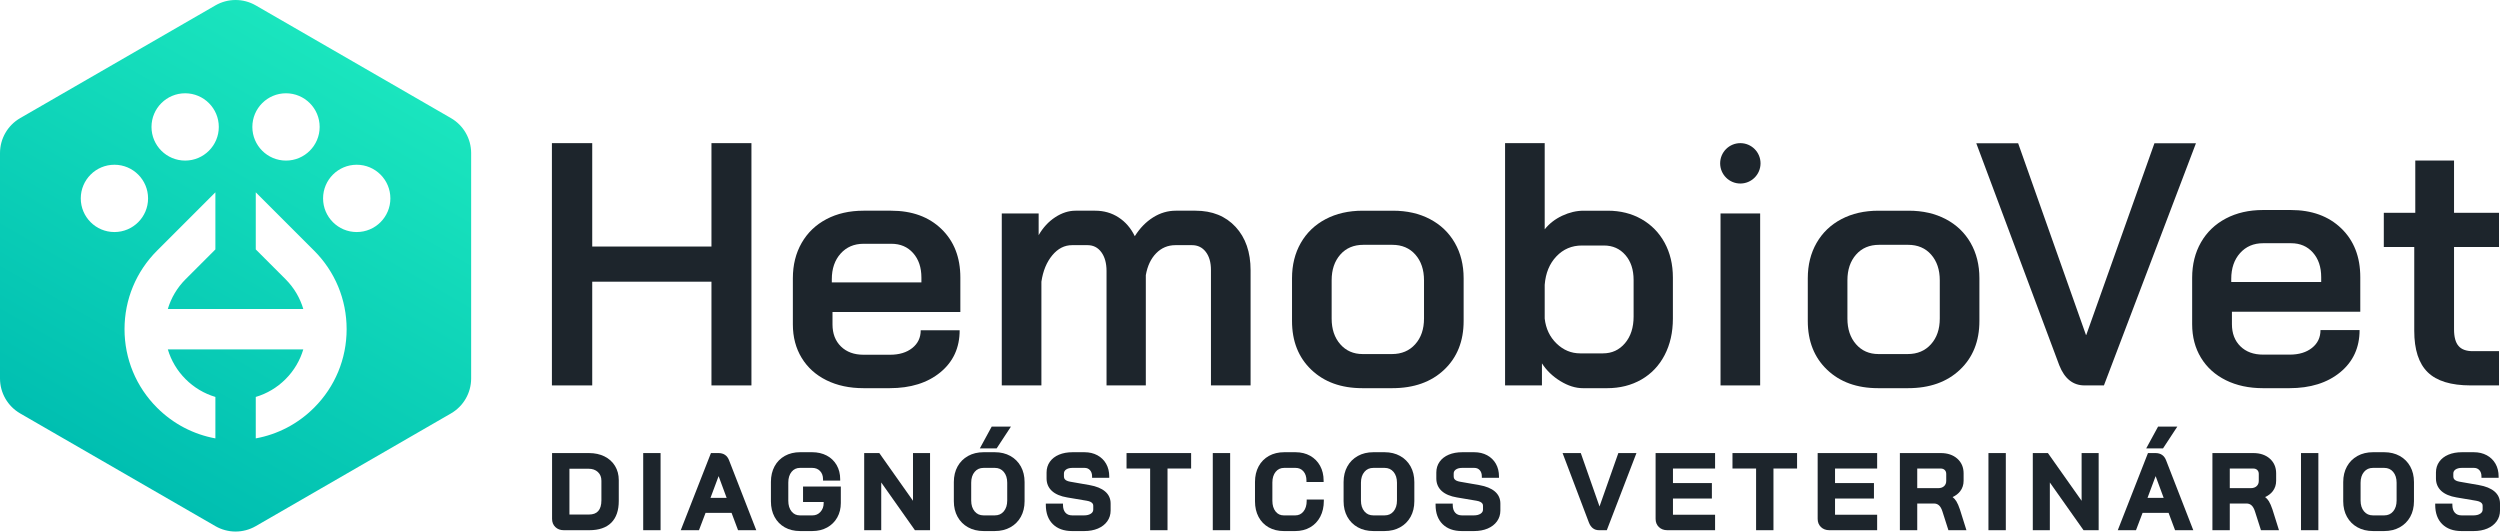 <?xml version="1.0" encoding="UTF-8"?>
<svg id="Layer_1" data-name="Layer 1" xmlns="http://www.w3.org/2000/svg" width="928.584" height="197.432" xmlns:xlink="http://www.w3.org/1999/xlink" viewBox="0 0 928.584 197.432">
  <defs>
    <style>
      .cls-1 {
        fill: url(#linear-gradient);
      }

      .cls-2 {
        fill: #1d252c;
      }
    </style>
    <linearGradient id="linear-gradient" x1="43.75" y1="174.493" x2="131.25" y2="22.939" gradientUnits="userSpaceOnUse">
      <stop offset="0" stop-color="#00bfb1"/>
      <stop offset="1" stop-color="#1ae5be"/>
    </linearGradient>
  </defs>
  <path class="cls-1" d="M167.5,43.868L95,2.01c-4.641-2.679-10.359-2.679-15,0L7.5,43.868c-4.641,2.679-7.5,7.631-7.5,12.99v83.716c0,5.359,2.859,10.311,7.5,12.99l72.5,41.858c4.641,2.679,10.359,2.679,15,0l72.5-41.858c4.641-2.679,7.5-7.631,7.5-12.99V56.858c0-5.359-2.859-10.311-7.5-12.99Zm-61.27-9.22c6.904,0,12.5,5.596,12.5,12.5s-5.596,12.5-12.5,12.5-12.5-5.596-12.5-12.5,5.596-12.5,12.5-12.5Zm-37.46,0c6.904,0,12.5,5.596,12.5,12.5s-5.596,12.5-12.5,12.5-12.5-5.596-12.5-12.5,5.596-12.5,12.5-12.5ZM30,73.69c0-6.904,5.596-12.5,12.5-12.5s12.5,5.596,12.5,12.5-5.596,12.5-12.5,12.5-12.5-5.596-12.5-12.5Zm86.669,77.747c-5.993,5.992-13.507,9.904-21.669,11.395v-15.398c4.136-1.226,7.926-3.468,11.062-6.605,3.192-3.192,5.389-7.009,6.59-11.061H62.335c1.226,4.136,3.468,7.925,6.604,11.061v.001c3.136,3.136,6.926,5.377,11.062,6.604v15.398c-8.162-1.492-15.676-5.404-21.668-11.395-0-.001,0,0,0-.001-7.791-7.79-12.082-18.149-12.082-29.167,0-11.019,4.291-21.378,12.082-29.168l21.668-21.668v21.213l-11.062,11.062c-3.136,3.135-5.377,6.925-6.604,11.062h50.317c-1.201-4.052-3.397-7.869-6.59-11.062l-11.062-11.062v-21.213l21.669,21.668c7.79,7.791,12.081,18.15,12.081,29.168,0,11.018-4.291,21.377-12.081,29.168Zm15.831-65.247c-6.904,0-12.5-5.596-12.5-12.5s5.596-12.5,12.5-12.5,12.5,5.596,12.5,12.5-5.596,12.5-12.5,12.5Z"/>
  <g>
    <path class="cls-2" d="M224.521,169.521c-1.657-.821-3.599-1.237-5.772-1.237h-13.693v24.438c0,1.241,.41,2.267,1.219,3.046,.803,.774,1.851,1.167,3.112,1.167h9.52c3.544,0,6.281-.933,8.134-2.772,1.854-1.841,2.794-4.558,2.794-8.077v-7.741c0-1.979-.47-3.755-1.396-5.276-.929-1.524-2.247-2.717-3.917-3.546Zm-13.014,4.582h7.084c1.462,0,2.604,.401,3.49,1.228,.876,.818,1.303,1.881,1.303,3.249v7.269c0,1.761-.396,3.097-1.176,3.973-.777,.871-1.909,1.294-3.458,1.294h-7.242v-17.012Z"/>
    <rect class="cls-2" x="238.907" y="168.284" width="6.451" height="28.65"/>
    <path class="cls-2" d="M266.859,168.284h-2.791l-11.214,28.65h6.765l2.449-6.438h9.658l2.41,6.438h6.766l-10.1-25.959c-.685-1.786-2.011-2.691-3.942-2.691Zm3.035,16.63h-5.989l3.01-8.069,2.979,8.069Z"/>
    <path class="cls-2" d="M298.275,186.466h7.663v.369c0,1.332-.391,2.411-1.194,3.298-.791,.873-1.761,1.298-2.967,1.298h-4.661c-1.301,0-2.317-.476-3.107-1.454-.805-.996-1.212-2.332-1.212-3.972v-6.794c0-1.637,.414-2.973,1.23-3.969,.803-.979,1.839-1.456,3.168-1.456h4.424c1.239,0,2.207,.377,2.959,1.151,.756,.78,1.123,1.79,1.123,3.089v.5h6.372v-.5c0-1.976-.441-3.747-1.311-5.265-.874-1.525-2.118-2.721-3.697-3.552-1.566-.824-3.398-1.242-5.447-1.242h-4.424c-2.132,0-4.041,.459-5.674,1.365-1.645,.913-2.934,2.223-3.832,3.895-.891,1.659-1.343,3.593-1.343,5.747v7.268c0,2.154,.452,4.088,1.343,5.747,.897,1.672,2.18,2.981,3.811,3.894,1.622,.906,3.512,1.366,5.616,1.366h4.661c2.025,0,3.861-.446,5.456-1.326,1.603-.885,2.864-2.132,3.749-3.708,.881-1.57,1.328-3.38,1.328-5.38v-6.109h-14.035v5.74Z"/>
    <polygon class="cls-2" points="339.118 186.01 326.605 168.284 320.988 168.284 320.988 196.934 327.32 196.934 327.32 179.208 339.833 196.934 345.451 196.934 345.451 168.284 339.118 168.284 339.118 186.01"/>
    <path class="cls-2" d="M375.271,169.354c-1.66-.92-3.596-1.386-5.752-1.386h-4.187c-2.158,0-4.093,.466-5.752,1.386-1.669,.924-2.984,2.238-3.908,3.908-.919,1.66-1.386,3.608-1.386,5.792v7.109c0,2.185,.466,4.133,1.386,5.792,.924,1.669,2.239,2.984,3.908,3.908,1.659,.92,3.594,1.386,5.752,1.386h4.187c2.156,0,4.092-.466,5.752-1.386,1.67-.925,2.984-2.239,3.908-3.908,.92-1.661,1.386-3.609,1.386-5.792v-7.109c0-2.182-.466-4.13-1.386-5.792-.924-1.669-2.238-2.983-3.908-3.908Zm-5.752,22.077h-4.187c-1.385,0-2.468-.484-3.312-1.481-.852-1.009-1.284-2.362-1.284-4.022v-6.637c0-1.66,.432-3.014,1.284-4.022,.842-.997,1.925-1.481,3.312-1.481h4.187c1.385,0,2.469,.484,3.312,1.481,.852,1.01,1.283,2.363,1.283,4.022v6.637c0,1.659-.432,3.013-1.283,4.021-.844,.998-1.927,1.482-3.312,1.482Z"/>
    <polygon class="cls-2" points="375.501 158.449 368.354 158.449 363.938 166.558 370.185 166.558 375.501 158.449"/>
    <path class="cls-2" d="M410.447,182.523c-1.324-1.118-3.251-1.906-5.727-2.342l-7.229-1.264c-2.072-.361-2.312-1.29-2.312-1.957v-1.066c0-.623,.26-1.109,.795-1.488,.583-.411,1.383-.619,2.378-.619h4.464c.86,0,1.526,.275,2.038,.843,.525,.582,.78,1.345,.78,2.331v.5h6.372v-.5c0-1.765-.388-3.343-1.152-4.691-.769-1.354-1.864-2.422-3.258-3.175-1.385-.747-2.993-1.126-4.78-1.126h-4.464c-1.873,0-3.553,.305-4.992,.907-1.465,.614-2.614,1.504-3.415,2.642-.808,1.148-1.217,2.487-1.217,3.981v2.212c0,1.876,.673,3.442,2,4.655,1.291,1.18,3.19,1.985,5.646,2.396l7.269,1.225c2.427,.403,2.427,1.542,2.427,1.916v1.343c0,.646-.283,1.149-.866,1.54-.637,.429-1.492,.646-2.545,.646h-4.384c-1.1,0-1.928-.327-2.531-1-.61-.678-.919-1.648-.919-2.885v-.5h-6.372v.5c0,3.021,.874,5.421,2.597,7.13,1.722,1.707,4.126,2.573,7.146,2.573h4.542c1.903,0,3.604-.312,5.054-.929,1.476-.625,2.643-1.525,3.47-2.676,.835-1.162,1.259-2.51,1.259-4.005v-2.607c0-1.832-.697-3.35-2.073-4.51Z"/>
    <polygon class="cls-2" points="418.434 174.024 427.202 174.024 427.202 196.934 433.654 196.934 433.654 174.024 442.422 174.024 442.422 168.284 418.434 168.284 418.434 174.024"/>
    <rect class="cls-2" x="450.468" y="168.284" width="6.451" height="28.65"/>
    <path class="cls-2" d="M485.347,186.046c0,1.638-.407,2.967-1.21,3.949-.79,.967-1.781,1.437-3.03,1.437h-4.267c-1.272,0-2.269-.475-3.045-1.45-.793-.998-1.194-2.335-1.194-3.976v-6.794c0-1.638,.414-2.973,1.229-3.969,.803-.979,1.839-1.456,3.168-1.456h4.188c1.229,0,2.19,.416,2.941,1.272,.757,.862,1.141,2.034,1.141,3.481v.5h6.372v-.5c0-2.076-.439-3.932-1.307-5.514-.871-1.591-2.112-2.846-3.688-3.73-1.569-.882-3.406-1.328-5.459-1.328h-4.188c-2.132,0-4.04,.459-5.673,1.365-1.646,.913-2.936,2.223-3.833,3.895-.891,1.659-1.343,3.594-1.343,5.747v7.268c0,2.153,.444,4.086,1.321,5.744,.885,1.673,2.154,2.983,3.771,3.896h.001c1.608,.907,3.492,1.367,5.597,1.367h4.267c2.082,0,3.947-.468,5.543-1.391,1.604-.926,2.865-2.257,3.748-3.954,.876-1.684,1.32-3.655,1.32-5.859v-.5h-6.371v.5Z"/>
    <path class="cls-2" d="M520.038,169.354c-1.659-.92-3.595-1.386-5.752-1.386h-4.188c-2.157,0-4.093,.466-5.752,1.386-1.67,.924-2.984,2.238-3.908,3.908-.92,1.66-1.386,3.608-1.386,5.792v7.109c0,2.185,.466,4.133,1.386,5.792,.924,1.67,2.238,2.984,3.908,3.908,1.659,.92,3.595,1.386,5.752,1.386h4.188c2.157,0,4.093-.466,5.752-1.386,1.669-.924,2.984-2.238,3.909-3.908,.92-1.661,1.386-3.609,1.386-5.792v-7.109c0-2.182-.466-4.13-1.386-5.792-.925-1.67-2.24-2.984-3.909-3.908Zm-5.752,22.077h-4.188c-1.386,0-2.469-.484-3.311-1.482-.853-1.008-1.284-2.36-1.284-4.021v-6.637c0-1.661,.432-3.014,1.284-4.022,.842-.997,1.925-1.481,3.311-1.481h4.188c1.385,0,2.469,.484,3.312,1.481,.853,1.01,1.284,2.362,1.284,4.022v6.637c0,1.66-.432,3.013-1.284,4.021-.844,.998-1.927,1.482-3.312,1.482Z"/>
    <path class="cls-2" d="M555.214,182.523c-1.324-1.118-3.251-1.906-5.727-2.342l-7.229-1.264c-2.072-.361-2.312-1.29-2.312-1.957v-1.066c0-.623,.26-1.109,.795-1.488,.583-.411,1.384-.619,2.379-.619h4.463c.86,0,1.527,.275,2.039,.843,.524,.581,.779,1.344,.779,2.331v.5h6.372v-.5c0-1.764-.387-3.342-1.151-4.691-.769-1.354-1.864-2.422-3.259-3.175-1.385-.747-2.993-1.126-4.78-1.126h-4.463c-1.874,0-3.554,.305-4.993,.907-1.466,.615-2.614,1.504-3.415,2.642-.808,1.148-1.217,2.487-1.217,3.981v2.212c0,1.876,.673,3.442,2,4.655,1.291,1.18,3.19,1.985,5.646,2.396l7.27,1.225c2.426,.403,2.426,1.542,2.426,1.916v1.343c0,.646-.283,1.149-.865,1.54-.637,.429-1.493,.646-2.546,.646h-4.384c-1.1,0-1.928-.327-2.531-1-.61-.678-.919-1.648-.919-2.885v-.5h-6.372v.5c0,3.021,.874,5.42,2.597,7.129,1.722,1.708,4.126,2.574,7.146,2.574h4.542c1.903,0,3.604-.312,5.054-.929,1.476-.625,2.643-1.525,3.47-2.676,.836-1.163,1.26-2.511,1.26-4.005v-2.607c0-1.831-.698-3.349-2.074-4.51Z"/>
    <path class="cls-2" d="M594.116,188.126l-6.955-19.842h-6.767l9.776,25.799,.002,.005c.736,1.889,1.996,2.847,3.744,2.847h2.911l11.01-28.65h-6.729l-6.992,19.842Z"/>
    <path class="cls-2" d="M614.944,192.721c0,1.241,.41,2.267,1.22,3.046,.803,.774,1.85,1.167,3.111,1.167h17.762v-5.74h-15.642v-6.031h14.457v-5.74h-14.457v-5.398h15.642v-5.74h-22.093v24.438Z"/>
    <polygon class="cls-2" points="643.502 174.024 652.271 174.024 652.271 196.934 658.723 196.934 658.723 174.024 667.491 174.024 667.491 168.284 643.502 168.284 643.502 174.024"/>
    <path class="cls-2" d="M675.142,192.721c0,1.241,.41,2.267,1.22,3.046,.803,.774,1.85,1.167,3.111,1.167h17.762v-5.74h-15.642v-6.031h14.457v-5.74h-14.457v-5.398h15.642v-5.74h-22.093v24.438Z"/>
    <path class="cls-2" d="M726.647,186.179c-.346-.565-.812-1.088-1.392-1.559,1.188-.539,2.135-1.264,2.823-2.162,.842-1.099,1.269-2.403,1.269-3.879v-2.765c0-2.246-.795-4.087-2.361-5.471-1.55-1.367-3.608-2.061-6.118-2.061h-15.193v28.65h6.451v-9.915h6.175c.773,0,1.399,.229,1.915,.699,.534,.488,.965,1.263,1.282,2.311l2.205,6.905h6.695l-2.419-7.689c-.433-1.296-.881-2.327-1.332-3.065Zm-14.521-12.155h8.664c.661,0,1.167,.18,1.547,.55,.377,.366,.56,.85,.56,1.479v2.567c0,.812-.259,1.447-.79,1.946-.541,.507-1.281,.753-2.265,.753h-7.716v-7.295Z"/>
    <rect class="cls-2" x="738.577" y="168.284" width="6.451" height="28.65"/>
    <polygon class="cls-2" points="773.179 186.01 760.666 168.284 755.049 168.284 755.049 196.934 761.381 196.934 761.381 179.208 773.895 196.934 779.512 196.934 779.512 168.284 773.179 168.284 773.179 186.01"/>
    <polygon class="cls-2" points="808.732 158.449 801.585 158.449 797.169 166.558 803.416 166.558 808.732 158.449"/>
    <path class="cls-2" d="M800.617,168.284h-2.789l-11.215,28.65h6.765l2.449-6.438h9.657l2.41,6.438h6.766l-10.1-25.959c-.686-1.786-2.012-2.691-3.943-2.691Zm3.035,16.63h-5.988l3.011-8.069,2.978,8.069Z"/>
    <path class="cls-2" d="M842.736,186.179c-.346-.565-.812-1.088-1.392-1.559,1.188-.539,2.135-1.264,2.823-2.162,.842-1.099,1.269-2.403,1.269-3.879v-2.765c0-2.246-.795-4.087-2.361-5.471-1.55-1.367-3.608-2.061-6.118-2.061h-15.193v28.65h6.451v-9.915h6.175c.773,0,1.399,.229,1.915,.699,.534,.488,.965,1.263,1.282,2.311l2.205,6.905h6.695l-2.419-7.689c-.433-1.296-.881-2.327-1.332-3.065Zm-14.521-12.155h8.664c.661,0,1.167,.18,1.547,.55,.377,.366,.56,.85,.56,1.479v2.567c0,.812-.259,1.447-.79,1.946-.541,.507-1.281,.753-2.265,.753h-7.716v-7.295Z"/>
    <rect class="cls-2" x="854.667" y="168.284" width="6.451" height="28.65"/>
    <path class="cls-2" d="M891.334,169.354c-1.659-.92-3.595-1.386-5.752-1.386h-4.188c-2.157,0-4.093,.466-5.752,1.386-1.67,.924-2.984,2.238-3.908,3.908-.92,1.66-1.386,3.608-1.386,5.792v7.109c0,2.185,.466,4.133,1.386,5.792,.924,1.67,2.238,2.984,3.908,3.908,1.659,.92,3.595,1.386,5.752,1.386h4.188c2.157,0,4.093-.466,5.752-1.386,1.669-.924,2.984-2.238,3.909-3.908,.92-1.661,1.386-3.609,1.386-5.792v-7.109c0-2.182-.466-4.13-1.386-5.792-.925-1.67-2.24-2.984-3.909-3.908Zm-5.752,22.077h-4.188c-1.386,0-2.469-.484-3.311-1.482-.853-1.008-1.284-2.36-1.284-4.021v-6.637c0-1.661,.432-3.014,1.284-4.022,.842-.997,1.925-1.481,3.311-1.481h4.188c1.385,0,2.469,.484,3.312,1.481,.853,1.01,1.284,2.362,1.284,4.022v6.637c0,1.66-.432,3.013-1.284,4.021-.844,.998-1.927,1.482-3.312,1.482Z"/>
    <path class="cls-2" d="M926.51,182.523c-1.324-1.118-3.251-1.906-5.727-2.342l-7.229-1.264c-2.072-.361-2.312-1.29-2.312-1.957v-1.066c0-.623,.26-1.109,.795-1.488,.583-.411,1.384-.619,2.379-.619h4.463c.86,0,1.527,.275,2.039,.843,.524,.581,.779,1.344,.779,2.331v.5h6.372v-.5c0-1.764-.387-3.342-1.151-4.691-.769-1.354-1.864-2.422-3.259-3.175-1.385-.747-2.993-1.126-4.78-1.126h-4.463c-1.874,0-3.554,.305-4.993,.907-1.466,.615-2.614,1.504-3.415,2.642-.808,1.148-1.217,2.487-1.217,3.981v2.212c0,1.876,.673,3.442,2,4.655,1.291,1.18,3.19,1.985,5.646,2.396l7.27,1.225c2.426,.403,2.426,1.542,2.426,1.916v1.343c0,.646-.283,1.149-.865,1.54-.637,.429-1.493,.646-2.546,.646h-4.384c-1.1,0-1.928-.327-2.531-1-.61-.678-.919-1.648-.919-2.885v-.5h-6.372v.5c0,3.021,.874,5.42,2.597,7.129,1.722,1.708,4.126,2.574,7.146,2.574h4.542c1.903,0,3.604-.312,5.054-.929,1.476-.625,2.643-1.525,3.47-2.676,.836-1.163,1.26-2.511,1.26-4.005v-2.607c0-1.831-.698-3.349-2.074-4.51Z"/>
  </g>
  <g>
    <g>
      <path class="cls-2" d="M764.893,135.703l-30.84-82.497h15.549l25.186,71.189h.129l25.314-71.189h15.42l-34.182,89.95h-7.195c-4.285,0-7.411-2.483-9.381-7.453Z"/>
      <path class="cls-2" d="M826.767,141.228c-3.983-1.969-7.067-4.754-9.252-8.352-2.185-3.599-3.276-7.753-3.276-12.465v-17.219c0-4.967,1.092-9.358,3.276-13.171,2.185-3.811,5.269-6.766,9.252-8.867,3.983-2.098,8.588-3.148,13.813-3.148h10.28c7.795,0,14.049,2.271,18.761,6.811,4.711,4.542,7.068,10.581,7.068,18.118v12.851h-47.674v4.626c0,3.427,1.048,6.168,3.148,8.224,2.098,2.057,4.902,3.084,8.416,3.084h9.895c3.426,0,6.188-.835,8.289-2.506,2.098-1.67,3.147-3.875,3.147-6.617h14.521c0,6.511-2.399,11.737-7.195,15.677-4.799,3.941-11.096,5.911-18.89,5.911h-9.767c-5.226,0-9.83-.986-13.813-2.956Zm35.402-36.493v-1.8c0-3.768-1.028-6.81-3.084-9.123-2.057-2.313-4.755-3.469-8.096-3.469h-10.409c-3.514,0-6.36,1.221-8.545,3.662s-3.276,5.634-3.276,9.573v1.157h33.41Z"/>
      <path class="cls-2" d="M901.745,138.273c-3.341-3.255-5.012-8.395-5.012-15.42v-31.097h-11.308v-12.722h11.693v-19.403h14.393v19.403h16.704v12.722h-16.704v30.583c0,2.826,.556,4.883,1.67,6.168,1.112,1.285,2.869,1.927,5.269,1.927h9.766v12.722h-10.536c-7.283,0-12.594-1.626-15.935-4.883Z"/>
    </g>
    <g>
      <polygon class="cls-2" points="264.261 91.573 219.974 91.573 219.974 53.167 204.998 53.167 204.998 143.157 219.974 143.157 219.974 104.629 264.261 104.629 264.261 143.157 279.109 143.157 279.109 53.167 264.261 53.167 264.261 91.573"/>
      <path class="cls-2" d="M330.978,78.261h-10.24c-5.206,0-9.792,1.046-13.76,3.136-3.968,2.092-7.04,5.036-9.216,8.832-2.176,3.798-3.264,8.172-3.264,13.12v17.152c0,4.693,1.088,8.831,3.264,12.415,2.176,3.585,5.248,6.358,9.216,8.32,3.968,1.962,8.554,2.944,13.76,2.944h9.728c7.764,0,14.036-1.962,18.816-5.888,4.778-3.925,7.168-9.131,7.168-15.616h-14.464c0,2.731-1.046,4.928-3.136,6.592-2.092,1.664-4.844,2.496-8.256,2.496h-9.856c-3.5,0-6.294-1.024-8.384-3.072-2.092-2.048-3.136-4.778-3.136-8.191v-4.608h47.488v-12.8c0-7.508-2.348-13.524-7.04-18.048-4.694-4.522-10.924-6.784-18.688-6.784Zm11.264,26.624h-33.28v-1.152c0-3.924,1.088-7.104,3.264-9.536,2.176-2.432,5.012-3.647,8.512-3.647h10.368c3.328,0,6.016,1.151,8.064,3.456,2.048,2.304,3.072,5.334,3.072,9.088v1.792Z"/>
      <path class="cls-2" d="M444.031,78.261h-7.296c-2.988,0-5.804,.832-8.448,2.496-2.646,1.664-4.908,3.989-6.784,6.976-1.452-2.986-3.456-5.312-6.016-6.976s-5.462-2.496-8.704-2.496h-7.296c-2.56,0-5.078,.812-7.552,2.432-2.476,1.622-4.524,3.84-6.144,6.656v-8.064h-13.696v63.872h14.72v-38.527c.596-4.011,1.94-7.274,4.032-9.792,2.09-2.517,4.544-3.776,7.36-3.776h5.76c2.132,0,3.84,.876,5.12,2.624,1.28,1.75,1.92,4.076,1.92,6.976v42.496h14.592v-40.96c.596-3.412,1.876-6.122,3.84-8.128,1.962-2.004,4.352-3.008,7.168-3.008h6.144c2.133,0,3.841,.832,5.12,2.496,1.28,1.664,1.92,3.904,1.92,6.72v42.88h14.721v-42.752c0-6.74-1.856-12.116-5.568-16.128-3.712-4.01-8.684-6.016-14.912-6.016Z"/>
      <path class="cls-2" d="M531.165,81.397c-3.969-2.09-8.557-3.136-13.761-3.136h-11.264c-5.206,0-9.792,1.046-13.76,3.136-3.969,2.092-7.04,5.036-9.216,8.832-2.177,3.798-3.265,8.172-3.265,13.12v15.872c0,7.51,2.388,13.548,7.168,18.111,4.778,4.566,11.092,6.849,18.944,6.849h11.136c8.021,0,14.442-2.282,19.264-6.849,4.82-4.563,7.232-10.602,7.232-18.111v-15.872c0-4.948-1.088-9.322-3.264-13.12-2.177-3.796-5.248-6.74-9.216-8.832Zm-2.24,36.928c0,3.927-1.088,7.104-3.265,9.536-2.176,2.433-5.056,3.648-8.64,3.648h-10.88c-3.414,0-6.188-1.216-8.32-3.648-2.134-2.432-3.2-5.609-3.2-9.536v-14.208c0-3.924,1.066-7.104,3.2-9.536,2.132-2.432,4.992-3.647,8.576-3.647h10.752c3.584,0,6.442,1.216,8.576,3.647,2.132,2.433,3.2,5.612,3.2,9.536v14.208Z"/>
      <path class="cls-2" d="M609.721,81.397c-3.67-2.09-7.852-3.136-12.544-3.136h-8.96c-2.646,0-5.292,.62-7.936,1.855-2.646,1.238-4.822,2.924-6.528,5.057V53.167h-14.72v89.99h13.695v-8.191c1.706,2.646,3.988,4.844,6.849,6.592,2.857,1.748,5.651,2.624,8.384,2.624h8.96c4.778,0,9.023-1.066,12.736-3.2,3.712-2.132,6.592-5.162,8.64-9.088,2.048-3.924,3.072-8.448,3.072-13.568v-15.231c0-4.864-1.024-9.172-3.072-12.929-2.048-3.754-4.908-6.676-8.576-8.768Zm-2.944,36.16c0,4.096-1.067,7.404-3.199,9.92-2.135,2.518-4.864,3.776-8.192,3.776h-8.448c-3.328,0-6.252-1.217-8.768-3.648-2.519-2.432-3.99-5.524-4.416-9.28v-12.544c.34-4.352,1.792-7.872,4.352-10.56,2.561-2.688,5.717-4.032,9.473-4.032h8.191c3.242,0,5.889,1.174,7.937,3.52,2.048,2.349,3.071,5.44,3.071,9.28v13.568Z"/>
      <path class="cls-2" d="M731.955,90.229c-2.177-3.796-5.248-6.74-9.216-8.832-3.969-2.09-8.557-3.136-13.761-3.136h-11.264c-5.206,0-9.792,1.046-13.76,3.136-3.969,2.092-7.04,5.036-9.216,8.832-2.177,3.798-3.265,8.172-3.265,13.12v15.872c0,7.51,2.388,13.548,7.168,18.111,4.778,4.566,11.092,6.849,18.944,6.849h11.136c8.021,0,14.442-2.282,19.264-6.849,4.82-4.563,7.232-10.602,7.232-18.111v-15.872c0-4.948-1.088-9.322-3.264-13.12Zm-11.456,28.096c0,3.927-1.088,7.104-3.265,9.536-2.176,2.433-5.056,3.648-8.64,3.648h-10.88c-3.414,0-6.188-1.216-8.32-3.648-2.134-2.432-3.2-5.609-3.2-9.536v-14.208c0-3.924,1.066-7.104,3.2-9.536,2.132-2.432,4.992-3.647,8.576-3.647h10.752c3.584,0,6.442,1.216,8.576,3.647,2.132,2.433,3.2,5.612,3.2,9.536v14.208Z"/>
      <g>
        <rect class="cls-2" x="639.062" y="79.285" width="14.72" height="63.872"/>
        <circle class="cls-2" cx="646.422" cy="60.667" r="7.5"/>
      </g>
    </g>
  </g>
</svg>